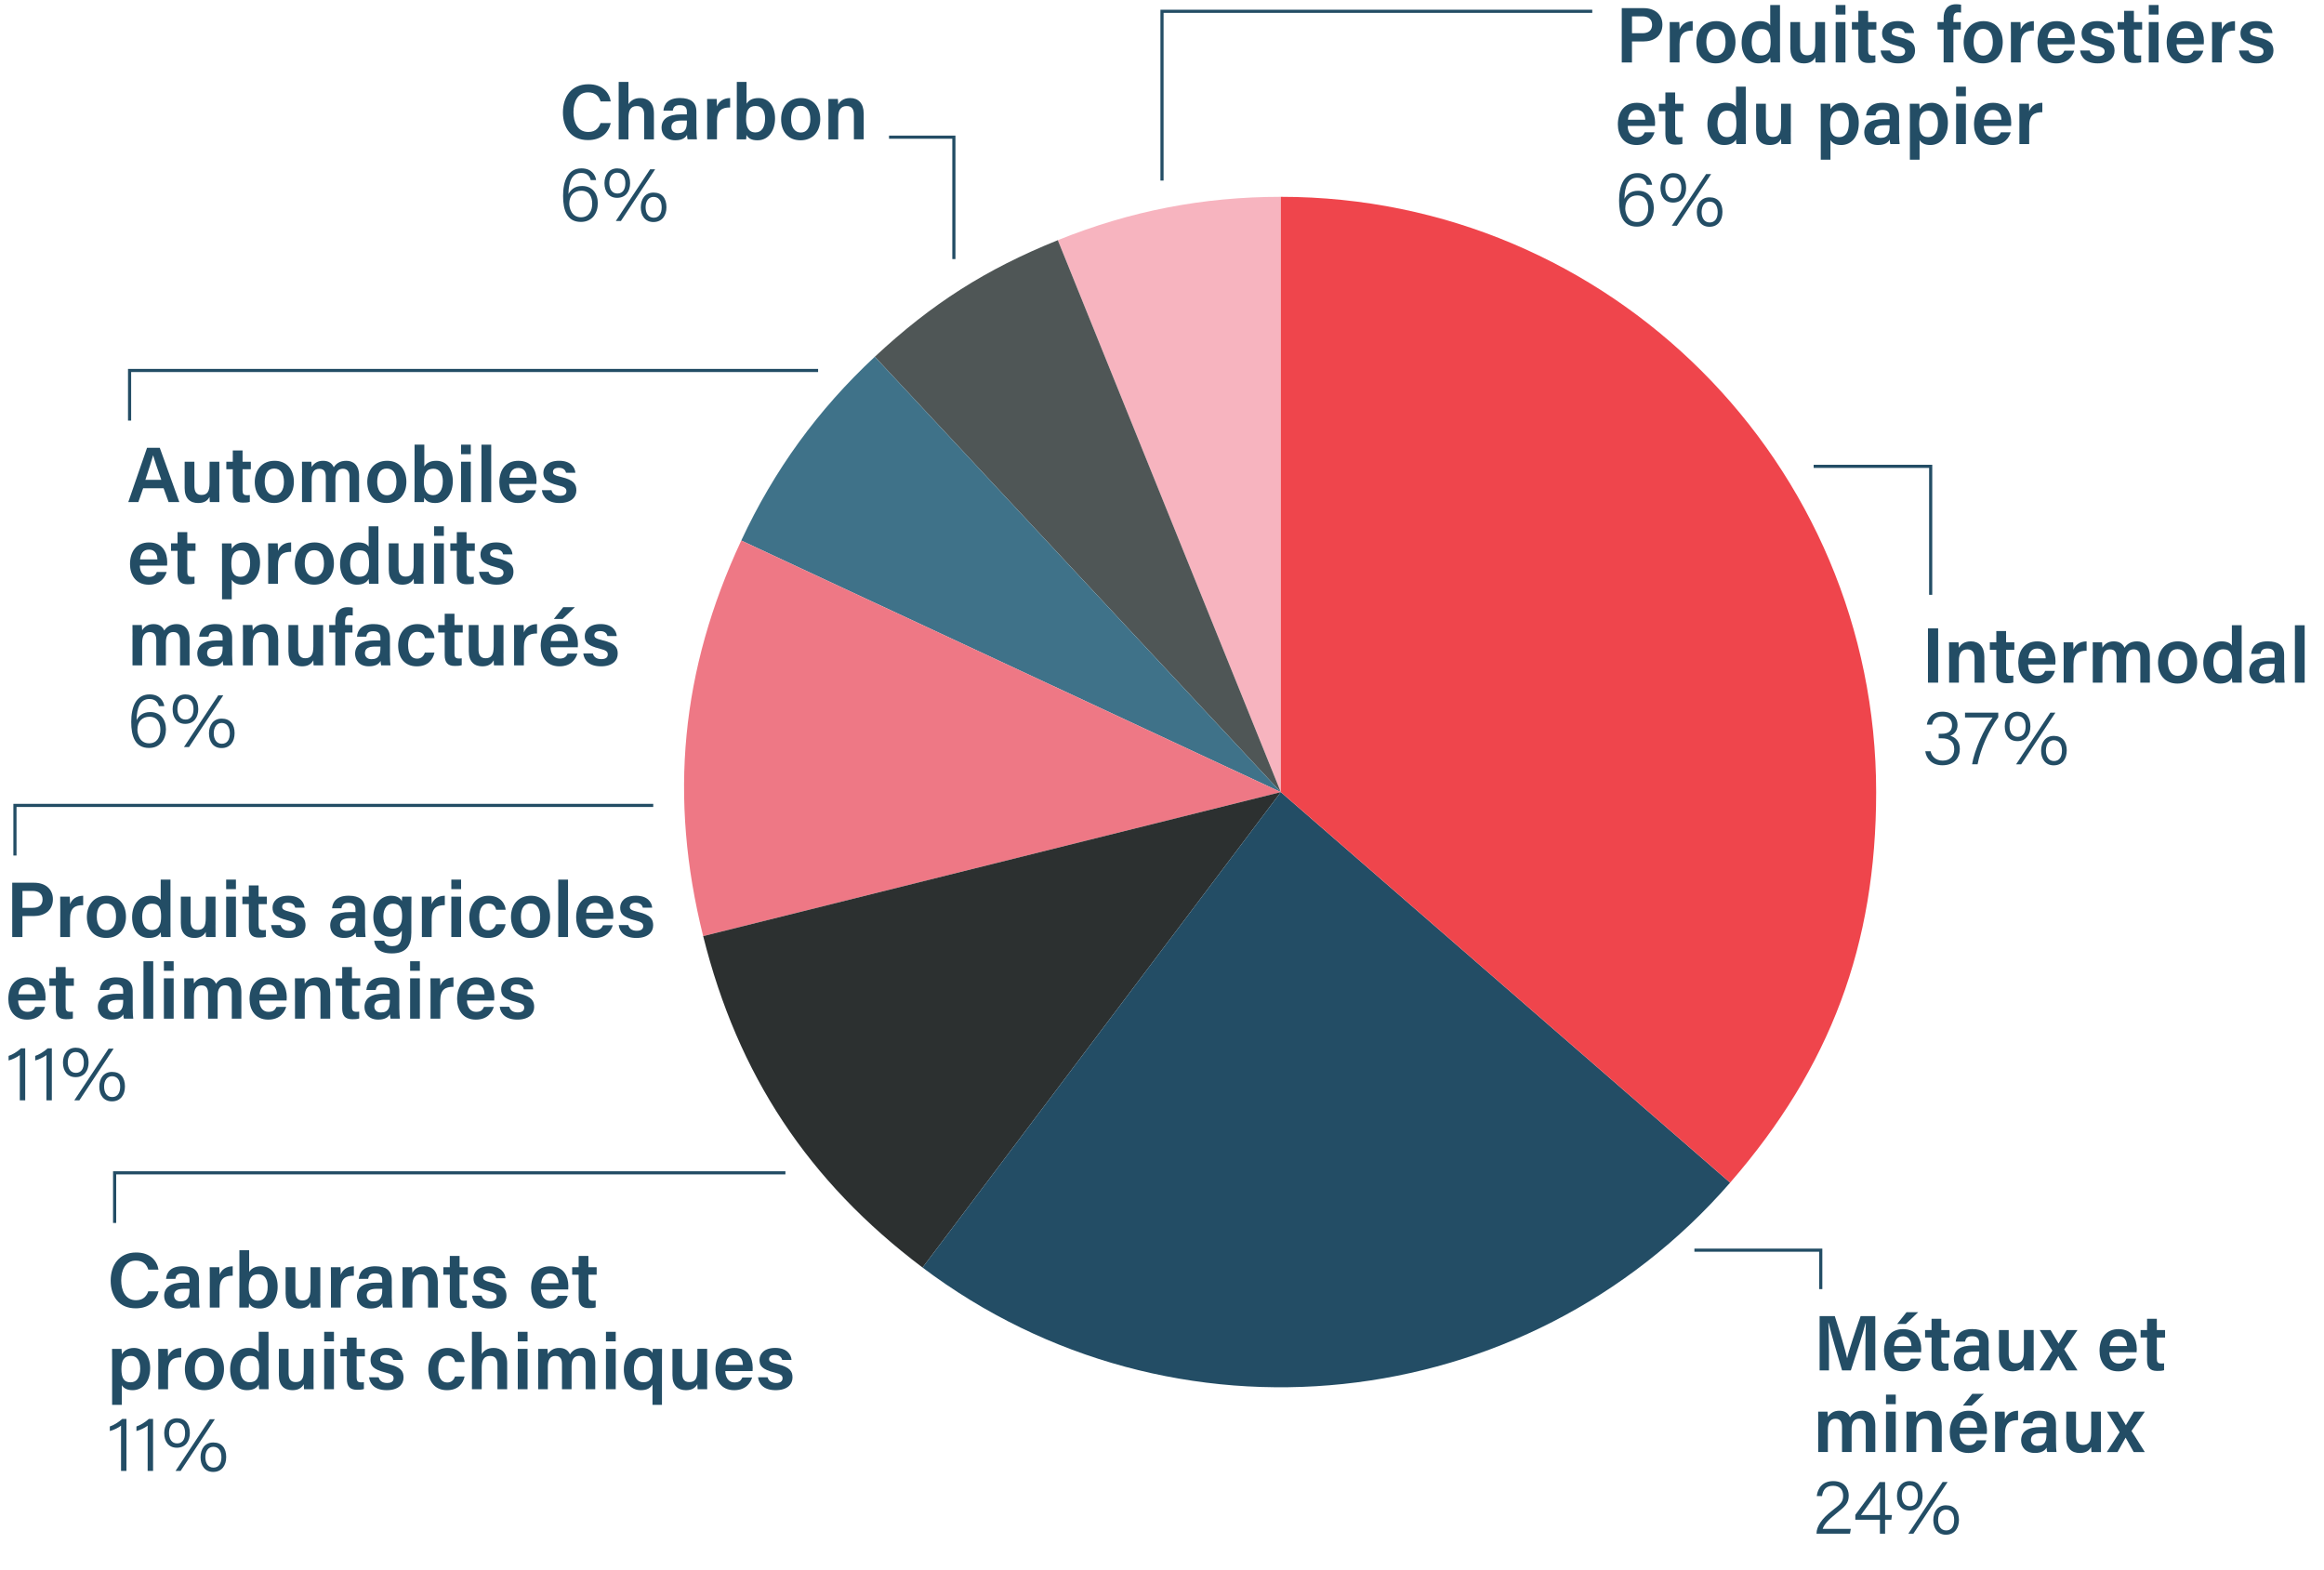 <?xml version="1.0" encoding="UTF-8"?>
<svg xmlns="http://www.w3.org/2000/svg" id="Layer_1" viewBox="0 0 1480 1000">
  <defs>
    <style>.cls-1,.cls-2{fill:#234d65;}.cls-3{fill:#2c3030;}.cls-4{fill:#4f5656;}.cls-5{fill:none;stroke:#234d65;stroke-miterlimit:10;stroke-width:2px;}.cls-6{fill:#f7b4bf;}.cls-6,.cls-7,.cls-2,.cls-8,.cls-9{fill-rule:evenodd;}.cls-7{fill:#3f7289;}.cls-8{fill:#ee7885;}.cls-9{fill:#ef454c;}</style>
  </defs>
  <g>
    <path class="cls-6" d="m815.67,504.48l-142.02-351.52c46.01-18.59,92.4-27.61,142.02-27.61v379.13Z"></path>
    <path class="cls-4" d="m815.67,504.48l-258.56-277.28c36.29-33.84,70.53-55.65,116.54-74.24l142.02,351.52Z"></path>
    <path class="cls-7" d="m815.67,504.48l-343.61-160.23c20.97-44.98,48.75-83.21,85.04-117.05l258.56,277.28Z"></path>
    <path class="cls-8" d="m815.67,504.48l-367.87,91.72c-22.04-88.38-14.23-169.4,24.26-251.95l343.61,160.23Z"></path>
    <path class="cls-3" d="m815.67,504.48l-228.16,302.78c-72.74-54.82-117.67-122.69-139.7-211.07l367.87-91.72Z"></path>
    <path class="cls-2" d="m815.67,504.48l286.13,248.73c-130.5,150.12-355.43,173.77-514.3,54.05l228.16-302.78Z"></path>
    <path class="cls-9" d="m815.67,504.48V125.35c209.39,0,379.13,169.74,379.13,379.13,0,97.36-29.12,175.25-93,248.73l-286.13-248.73Z"></path>
  </g>
  <g>
    <path class="cls-1" d="m1234.28,400.18v34.58h-6.49v-34.58h6.49Z"></path>
    <path class="cls-1" d="m1241.26,415.54c0-2.2,0-4.55-.05-6.48h6.03c.13.69.22,2.79.24,3.59.92-1.81,3.01-4.19,7.67-4.19,5.05,0,8.54,3.31,8.54,9.89v16.41h-6.22v-15.7c0-3.22-1.15-5.49-4.55-5.49-3.64,0-5.44,2.36-5.44,7.11v14.08h-6.22v-19.23Z"></path>
    <path class="cls-1" d="m1267.2,409.06h4.12v-7.17h6.22v7.17h5.25v4.77h-5.25v13.48c0,2.13.6,3.07,2.79,3.07.47,0,1.24-.02,1.83-.12v4.37c-1.31.46-3.1.49-4.47.49-4.67,0-6.37-2.48-6.37-6.9v-14.39h-4.12v-4.77Z"></path>
    <path class="cls-1" d="m1291.57,423.2c.01,3.89,1.97,7.23,5.79,7.23,3.33,0,4.34-1.49,5.06-3.16h6.23c-.95,3.19-3.74,8.1-11.46,8.1-8.34,0-11.88-6.41-11.88-13.11,0-7.92,4.04-13.79,12.15-13.79,8.65,0,11.55,6.48,11.55,12.58,0,.84,0,1.44-.08,2.16h-17.35Zm11.19-3.95c-.05-3.41-1.56-6.22-5.34-6.22s-5.36,2.62-5.7,6.22h11.04Z"></path>
    <path class="cls-1" d="m1314.22,416.04c0-2.9-.02-5.09-.05-6.98h6.1c.08.62.17,3,.17,4.76,1.2-3.12,4.05-5.3,8.38-5.36v6c-5.2-.04-8.38,1.81-8.38,8.67v11.63h-6.22v-18.73Z"></path>
    <path class="cls-1" d="m1332.77,415.69c0-2.22,0-4.46-.05-6.63h5.96c.08.67.22,2.26.24,3.36,1.26-2.04,3.39-3.96,7.25-3.96s5.87,1.89,6.79,4.14c1.46-2.21,3.75-4.14,8.01-4.14s8.13,2.66,8.13,9.43v16.87h-6.08v-16.12c0-2.54-.92-5.11-4.2-5.11s-4.81,2.36-4.81,6.51v14.72h-6.1v-15.89c0-2.88-.75-5.3-4.12-5.3s-4.89,2.3-4.89,6.88v14.31h-6.15v-19.08Z"></path>
    <path class="cls-1" d="m1399.22,421.86c0,7.65-4.52,13.5-12.56,13.5s-12.35-5.69-12.35-13.38,4.65-13.52,12.67-13.52c7.42,0,12.24,5.34,12.24,13.4Zm-18.58.05c0,5.18,2.36,8.51,6.19,8.51s6.07-3.26,6.07-8.47c0-5.51-2.19-8.54-6.17-8.54s-6.09,2.93-6.09,8.51Z"></path>
    <path class="cls-1" d="m1427.56,398.19v29.44c0,2.37,0,4.74.05,7.13h-5.98c-.14-.74-.26-2.28-.29-3.01-1.25,2.24-3.59,3.61-7.56,3.61-6.54,0-10.65-5.27-10.65-13.22s4.39-13.68,11.61-13.68c3.98,0,5.98,1.48,6.59,2.73v-13h6.22Zm-18.02,23.78c0,5.41,2.29,8.34,5.96,8.34,5.27,0,6.09-4.2,6.09-8.55,0-4.84-.81-8.26-5.85-8.26-4,0-6.2,3.14-6.2,8.46Z"></path>
    <path class="cls-1" d="m1454.61,428.47c0,2.41.2,5.63.35,6.29h-5.94c-.2-.53-.35-1.84-.38-2.8-.92,1.53-2.77,3.4-7.46,3.4-6.15,0-8.76-4.03-8.76-7.99,0-5.82,4.64-8.49,12.21-8.49h3.91v-1.78c0-1.97-.68-4.1-4.49-4.1-3.44,0-4.12,1.56-4.49,3.47h-5.94c.37-4.22,2.98-8.05,10.65-8.02,6.68.04,10.34,2.68,10.34,8.71v11.3Zm-6.06-5.69h-3.32c-4.57,0-6.55,1.34-6.55,4.21,0,2.13,1.37,3.83,4.14,3.83,5.08,0,5.73-3.49,5.73-7.31v-.72Z"></path>
    <path class="cls-1" d="m1461.47,434.77v-36.57h6.22v36.57h-6.22Z"></path>
    <path class="cls-1" d="m1227.09,461.46c.53-4.05,3.43-8.19,10-8.19s9.53,4.1,9.53,8.38c0,4.03-2.42,6.14-4.5,6.86v.11c3.25,1,5.96,3.58,5.96,8.44,0,5.41-3.39,10.32-11.08,10.32-7.08,0-10.37-4.53-10.92-8.92h3.39c.74,3.15,3.19,5.96,7.73,5.96,5.23,0,7.32-3.5,7.32-7.3,0-4.85-3.11-6.9-7.77-6.9h-2.13v-2.89h1.74c4.69,0,6.77-1.92,6.77-5.61,0-3.23-2.21-5.47-6.16-5.47-4.17,0-5.87,2.22-6.58,5.22h-3.29Z"></path>
    <path class="cls-1" d="m1272.55,453.86v2.97c-5.9,7.85-11.33,20.18-13.16,29.93h-3.51c1.59-9.25,7.44-22.36,13.05-29.83h-17.54v-3.08h21.16Z"></path>
    <path class="cls-1" d="m1293.03,462.59c0,5.2-2.72,9.42-8.29,9.42-5.22,0-8.04-3.91-8.04-9.34,0-5.01,2.74-9.41,8.13-9.41s8.19,3.65,8.19,9.32Zm-13.27,0c0,3.91,1.77,6.68,5.16,6.68s5.08-2.62,5.08-6.68-1.89-6.58-5.21-6.58c-3.03,0-5.03,2.37-5.03,6.58Zm4.15,24.18l21.84-32.91h3.21l-21.81,32.91h-3.24Zm32.25-8.77c0,5.15-2.68,9.42-8.29,9.42-5.31,0-8.03-4.12-8.03-9.34s2.7-9.41,8.13-9.41,8.2,3.65,8.2,9.32Zm-13.27,0c0,3.86,1.77,6.68,5.16,6.68s5.08-2.62,5.08-6.68-1.89-6.58-5.21-6.58c-2.95,0-5.03,2.54-5.03,6.58Z"></path>
  </g>
  <g>
    <path class="cls-1" d="m1187.97,859.19c0-6.08.08-12.67.24-16.48h-.22c-1.58,6.56-5.77,19.22-9.31,30.06h-5.59c-2.68-9.25-7.02-23.58-8.55-30.14h-.21c.29,4.04.42,11.34.42,17.28v12.87h-5.96v-34.58h9.66c3.12,9.62,6.75,21.81,7.84,26.71h.06c.83-4.13,5.28-17.3,8.56-26.71h9.33v34.58h-6.28v-13.58Z"></path>
    <path class="cls-1" d="m1206.07,861.2c.01,3.89,1.97,7.23,5.79,7.23,3.33,0,4.34-1.49,5.06-3.16h6.23c-.95,3.2-3.74,8.1-11.46,8.1-8.34,0-11.88-6.41-11.88-13.11,0-7.92,4.04-13.79,12.15-13.79,8.65,0,11.55,6.47,11.55,12.58,0,.84,0,1.43-.08,2.15h-17.35Zm11.19-3.95c-.05-3.41-1.56-6.22-5.34-6.22s-5.36,2.62-5.7,6.22h11.04Zm4.32-21.55l-7.87,7.5h-5.54l5.97-7.5h7.44Z"></path>
    <path class="cls-1" d="m1225.95,847.06h4.12v-7.17h6.22v7.17h5.25v4.77h-5.25v13.48c0,2.13.6,3.07,2.79,3.07.47,0,1.24-.01,1.83-.12v4.37c-1.31.46-3.1.48-4.47.48-4.67,0-6.37-2.48-6.37-6.9v-14.39h-4.12v-4.77Z"></path>
    <path class="cls-1" d="m1266.46,866.47c0,2.41.2,5.63.35,6.29h-5.94c-.2-.53-.35-1.84-.38-2.8-.92,1.54-2.77,3.4-7.46,3.4-6.15,0-8.76-4.03-8.76-7.99,0-5.82,4.64-8.49,12.21-8.49h3.91v-1.78c0-1.97-.68-4.1-4.49-4.1-3.44,0-4.12,1.56-4.49,3.47h-5.94c.37-4.22,2.98-8.05,10.65-8.02,6.68.04,10.34,2.68,10.34,8.71v11.3Zm-6.06-5.69h-3.32c-4.57,0-6.55,1.34-6.55,4.21,0,2.13,1.37,3.83,4.14,3.83,5.08,0,5.73-3.49,5.73-7.31v-.72Z"></path>
    <path class="cls-1" d="m1295.08,865.29c0,2.49.01,5.44.05,7.48h-6.08c-.1-.69-.15-2.12-.18-3.26-1.44,2.67-3.78,3.86-7.31,3.86-4.93,0-8.55-2.84-8.55-9.51v-16.8h6.2v15.53c0,3.02.94,5.62,4.42,5.62,3.74,0,5.25-2.03,5.25-7.57v-13.59h6.22v18.23Z"></path>
    <path class="cls-1" d="m1305.87,847.06c2.99,5.13,4.23,7.22,5.06,8.58h.05c.96-1.59,2.72-4.6,5.13-8.58h6.92l-8.46,12.28,8.46,13.43h-7.07c-2.58-4.58-4.27-7.61-5.12-9.15h-.05c-.74,1.38-2.6,4.75-5.13,9.15h-6.83l8.18-12.63-8.06-13.07h6.91Z"></path>
    <path class="cls-1" d="m1343.32,861.2c.01,3.89,1.97,7.23,5.79,7.23,3.33,0,4.34-1.49,5.06-3.16h6.23c-.95,3.2-3.74,8.1-11.46,8.1-8.34,0-11.88-6.41-11.88-13.11,0-7.92,4.04-13.79,12.15-13.79,8.65,0,11.55,6.47,11.55,12.58,0,.84,0,1.43-.08,2.15h-17.35Zm11.19-3.95c-.05-3.41-1.56-6.22-5.34-6.22s-5.36,2.62-5.7,6.22h11.04Z"></path>
    <path class="cls-1" d="m1363.2,847.06h4.12v-7.17h6.22v7.17h5.25v4.77h-5.25v13.48c0,2.13.6,3.07,2.79,3.07.47,0,1.24-.01,1.83-.12v4.37c-1.31.46-3.1.48-4.47.48-4.67,0-6.37-2.48-6.37-6.9v-14.39h-4.12v-4.77Z"></path>
    <path class="cls-1" d="m1157.92,905.69c0-2.22,0-4.46-.05-6.63h5.96c.08.68.22,2.26.24,3.36,1.26-2.04,3.39-3.96,7.25-3.96s5.87,1.89,6.79,4.14c1.46-2.21,3.75-4.14,8.01-4.14s8.13,2.66,8.13,9.43v16.87h-6.08v-16.12c0-2.54-.92-5.11-4.2-5.11s-4.81,2.36-4.81,6.51v14.72h-6.1v-15.89c0-2.88-.75-5.3-4.12-5.3s-4.89,2.3-4.89,6.88v14.31h-6.15v-19.08Z"></path>
    <path class="cls-1" d="m1201.07,888.19h6.22v6.08h-6.22v-6.08Zm0,10.87h6.22v25.7h-6.22v-25.7Z"></path>
    <path class="cls-1" d="m1214.11,905.54c0-2.2,0-4.55-.05-6.48h6.03c.13.7.22,2.79.24,3.59.92-1.81,3.01-4.19,7.67-4.19,5.05,0,8.54,3.31,8.54,9.89v16.41h-6.22v-15.7c0-3.22-1.15-5.49-4.55-5.49-3.64,0-5.44,2.36-5.44,7.11v14.08h-6.22v-19.23Z"></path>
    <path class="cls-1" d="m1247.92,913.2c.01,3.89,1.97,7.23,5.79,7.23,3.33,0,4.34-1.49,5.06-3.16h6.23c-.95,3.2-3.74,8.1-11.46,8.1-8.34,0-11.88-6.41-11.88-13.11,0-7.92,4.04-13.79,12.15-13.79,8.65,0,11.55,6.47,11.55,12.58,0,.84,0,1.43-.08,2.15h-17.35Zm11.19-3.95c-.05-3.41-1.56-6.22-5.34-6.22s-5.36,2.62-5.7,6.22h11.04Zm4.32-21.55l-7.87,7.5h-5.54l5.97-7.5h7.44Z"></path>
    <path class="cls-1" d="m1270.57,906.04c0-2.9-.02-5.09-.05-6.98h6.1c.08.62.17,3,.17,4.76,1.2-3.12,4.05-5.3,8.38-5.36v6c-5.2-.04-8.38,1.81-8.38,8.67v11.63h-6.22v-18.73Z"></path>
    <path class="cls-1" d="m1309.31,918.47c0,2.41.2,5.63.35,6.29h-5.94c-.2-.53-.35-1.84-.38-2.8-.92,1.54-2.77,3.4-7.46,3.4-6.15,0-8.76-4.03-8.76-7.99,0-5.82,4.64-8.49,12.21-8.49h3.91v-1.78c0-1.97-.68-4.1-4.49-4.1-3.44,0-4.12,1.56-4.49,3.47h-5.94c.37-4.22,2.98-8.05,10.65-8.02,6.68.04,10.34,2.68,10.34,8.71v11.3Zm-6.06-5.69h-3.32c-4.57,0-6.55,1.34-6.55,4.21,0,2.13,1.37,3.83,4.14,3.83,5.08,0,5.73-3.49,5.73-7.31v-.72Z"></path>
    <path class="cls-1" d="m1337.93,917.29c0,2.49.01,5.44.05,7.48h-6.08c-.1-.69-.15-2.12-.18-3.26-1.44,2.67-3.78,3.86-7.31,3.86-4.93,0-8.55-2.84-8.55-9.51v-16.8h6.2v15.53c0,3.02.94,5.62,4.42,5.62,3.74,0,5.25-2.03,5.25-7.57v-13.59h6.22v18.23Z"></path>
    <path class="cls-1" d="m1348.72,899.06c2.99,5.13,4.23,7.22,5.06,8.58h.05c.96-1.59,2.72-4.6,5.13-8.58h6.92l-8.46,12.28,8.46,13.43h-7.07c-2.58-4.58-4.27-7.61-5.12-9.15h-.05c-.74,1.38-2.6,4.75-5.13,9.15h-6.83l8.18-12.63-8.06-13.07h6.91Z"></path>
    <path class="cls-1" d="m1156.83,976.77v-.21c0-4.4,3.33-9.42,9.99-14.53,5.51-4.26,6.95-5.58,6.95-9.49,0-3.46-1.89-6.29-6.28-6.29s-6.4,2.12-7.18,6.57h-3.34c.62-5.53,4.12-9.54,10.52-9.54,6.98,0,9.84,4.64,9.84,9.13,0,5.04-2.13,6.86-8.23,11.72-4.71,3.75-7.42,6.67-8.34,9.55h17.89l-.53,3.09h-21.29Z"></path>
    <path class="cls-1" d="m1197.2,976.77v-8.87h-15.67v-3.14l15.42-20.89h3.55v21.01h4.36l-.41,3.02h-3.96v8.87h-3.3Zm0-21.09c0-2.16.04-5.88.11-8.05-1.34,2.46-8.54,12.15-12.21,17.26h12.11v-9.21Z"></path>
    <path class="cls-1" d="m1224.38,952.59c0,5.2-2.72,9.42-8.29,9.42-5.22,0-8.04-3.91-8.04-9.34,0-5.01,2.74-9.41,8.13-9.41s8.19,3.65,8.19,9.32Zm-13.27,0c0,3.91,1.77,6.68,5.16,6.68s5.08-2.62,5.08-6.68-1.89-6.58-5.21-6.58c-3.03,0-5.03,2.37-5.03,6.58Zm4.15,24.18l21.84-32.91h3.21l-21.81,32.91h-3.24Zm32.25-8.77c0,5.15-2.68,9.42-8.29,9.42-5.31,0-8.03-4.12-8.03-9.34s2.7-9.41,8.13-9.41,8.2,3.65,8.2,9.33Zm-13.27,0c0,3.86,1.77,6.68,5.16,6.68s5.08-2.62,5.08-6.68-1.89-6.58-5.21-6.58c-2.95,0-5.03,2.54-5.03,6.58Z"></path>
  </g>
  <g>
    <path class="cls-1" d="m100.95,822.4c-1.44,6.25-6.14,10.84-14.52,10.84-10.75,0-15.95-7.79-15.95-17.61s5.31-17.95,16.24-17.95c8.85,0,13.3,5.15,14.2,10.93h-6.49c-.9-3.04-2.97-5.76-7.94-5.76-6.67,0-9.3,6.02-9.3,12.56,0,6.17,2.37,12.67,9.5,12.67,5.03,0,6.85-3.2,7.72-5.67h6.52Z"></path>
    <path class="cls-1" d="m126.74,826.47c0,2.41.2,5.63.35,6.29h-5.94c-.2-.53-.35-1.84-.38-2.8-.92,1.54-2.77,3.4-7.46,3.4-6.15,0-8.76-4.03-8.76-7.99,0-5.82,4.64-8.49,12.21-8.49h3.91v-1.78c0-1.97-.68-4.1-4.49-4.1-3.44,0-4.12,1.56-4.49,3.47h-5.94c.37-4.22,2.98-8.05,10.65-8.02,6.68.04,10.34,2.68,10.34,8.71v11.3Zm-6.06-5.69h-3.32c-4.57,0-6.55,1.34-6.55,4.21,0,2.13,1.37,3.83,4.14,3.83,5.08,0,5.73-3.49,5.73-7.31v-.72Z"></path>
    <path class="cls-1" d="m133.6,814.04c0-2.9-.02-5.09-.05-6.98h6.1c.08.62.17,3,.17,4.76,1.2-3.12,4.05-5.3,8.38-5.36v6c-5.2-.04-8.38,1.81-8.38,8.67v11.63h-6.22v-18.73Z"></path>
    <path class="cls-1" d="m152.45,796.19h6.22v13.91c1.09-1.83,3.3-3.64,7.64-3.64,6.81,0,10.5,5.62,10.5,12.97s-3.83,13.93-11.18,13.93c-3.92,0-5.76-1.28-7.02-3.36,0,1-.12,2.09-.24,2.76h-5.96c.05-2.81.05-5.67.05-8.48v-28.09Zm18.02,23.36c0-4.71-1.91-8.04-5.96-8.04-4.53,0-6.14,2.99-6.14,8.52,0,4.67,1.42,8.32,6.01,8.32,3.93,0,6.08-3.46,6.08-8.8Z"></path>
    <path class="cls-1" d="m203.96,825.29c0,2.49.01,5.44.05,7.48h-6.08c-.1-.69-.15-2.12-.18-3.26-1.44,2.67-3.78,3.86-7.31,3.86-4.93,0-8.55-2.84-8.55-9.51v-16.8h6.2v15.53c0,3.02.94,5.62,4.42,5.62,3.74,0,5.25-2.03,5.25-7.57v-13.59h6.22v18.23Z"></path>
    <path class="cls-1" d="m210.75,814.04c0-2.9-.02-5.09-.05-6.98h6.1c.08.62.17,3,.17,4.76,1.2-3.12,4.05-5.3,8.38-5.36v6c-5.2-.04-8.38,1.81-8.38,8.67v11.63h-6.22v-18.73Z"></path>
    <path class="cls-1" d="m249.48,826.47c0,2.41.2,5.63.35,6.29h-5.94c-.2-.53-.35-1.84-.38-2.8-.92,1.54-2.77,3.4-7.46,3.4-6.15,0-8.76-4.03-8.76-7.99,0-5.82,4.64-8.49,12.21-8.49h3.91v-1.78c0-1.97-.68-4.1-4.49-4.1-3.44,0-4.12,1.56-4.49,3.47h-5.94c.37-4.22,2.98-8.05,10.65-8.02,6.68.04,10.34,2.68,10.34,8.71v11.3Zm-6.06-5.69h-3.32c-4.57,0-6.55,1.34-6.55,4.21,0,2.13,1.37,3.83,4.14,3.83,5.08,0,5.73-3.49,5.73-7.31v-.72Z"></path>
    <path class="cls-1" d="m256.38,813.54c0-2.2,0-4.55-.05-6.48h6.03c.13.7.22,2.79.24,3.59.92-1.81,3.01-4.19,7.67-4.19,5.05,0,8.54,3.31,8.54,9.89v16.41h-6.22v-15.7c0-3.22-1.15-5.49-4.55-5.49-3.64,0-5.44,2.36-5.44,7.11v14.08h-6.22v-19.23Z"></path>
    <path class="cls-1" d="m282.33,807.06h4.12v-7.17h6.22v7.17h5.25v4.77h-5.25v13.48c0,2.13.6,3.07,2.79,3.07.47,0,1.24-.01,1.83-.12v4.37c-1.31.46-3.1.48-4.47.48-4.67,0-6.37-2.48-6.37-6.9v-14.39h-4.12v-4.77Z"></path>
    <path class="cls-1" d="m306.7,825.16c.6,2.3,2.41,3.62,5.35,3.62s4.15-1.17,4.15-2.99-1.13-2.71-5.22-3.71c-8.03-1.97-9.45-4.45-9.45-8.03s2.67-7.6,10.04-7.6,10.07,4.12,10.33,7.63h-5.94c-.27-1.19-1.12-3.16-4.67-3.16-2.77,0-3.64,1.27-3.64,2.61,0,1.49.88,2.22,5.24,3.25,8.31,1.95,9.64,4.77,9.64,8.56,0,4.34-3.35,8.02-10.7,8.02s-10.65-3.63-11.25-8.2h6.13Z"></path>
    <path class="cls-1" d="m344.5,821.2c.01,3.89,1.97,7.23,5.79,7.23,3.33,0,4.34-1.49,5.06-3.16h6.23c-.95,3.2-3.74,8.1-11.46,8.1-8.34,0-11.88-6.41-11.88-13.11,0-7.92,4.04-13.79,12.15-13.79,8.65,0,11.55,6.47,11.55,12.58,0,.84,0,1.43-.08,2.15h-17.35Zm11.19-3.95c-.05-3.41-1.56-6.22-5.34-6.22s-5.36,2.62-5.7,6.22h11.04Z"></path>
    <path class="cls-1" d="m364.38,807.06h4.12v-7.17h6.22v7.17h5.25v4.77h-5.25v13.48c0,2.13.6,3.07,2.79,3.07.47,0,1.24-.01,1.83-.12v4.37c-1.31.46-3.1.48-4.47.48-4.67,0-6.37-2.48-6.37-6.9v-14.39h-4.12v-4.77Z"></path>
    <path class="cls-1" d="m77.58,882.19v12.51h-6.18v-29.41c0-2.08,0-4.18-.05-6.22h6.03c.1.74.21,2.31.21,3.48,1.2-2.12,3.6-4.08,7.78-4.08,5.83,0,10.25,4.88,10.25,12.8,0,9.11-4.98,14.1-11.2,14.1-3.8,0-5.79-1.49-6.83-3.18Zm11.7-10.68c0-4.96-2.1-7.98-5.82-7.98-4.47,0-6.13,2.85-6.13,8.39s1.46,8.43,5.82,8.43c4.08,0,6.14-3.24,6.14-8.85Z"></path>
    <path class="cls-1" d="m100.8,866.04c0-2.9-.02-5.09-.05-6.98h6.1c.08.62.17,3,.17,4.76,1.2-3.12,4.05-5.3,8.38-5.36v6c-5.2-.04-8.38,1.81-8.38,8.67v11.63h-6.22v-18.73Z"></path>
    <path class="cls-1" d="m142.65,871.86c0,7.65-4.52,13.5-12.56,13.5s-12.35-5.69-12.35-13.38,4.65-13.52,12.67-13.52c7.42,0,12.24,5.34,12.24,13.4Zm-18.58.05c0,5.18,2.36,8.51,6.19,8.51s6.07-3.26,6.07-8.47c0-5.51-2.19-8.54-6.17-8.54s-6.09,2.93-6.09,8.51Z"></path>
    <path class="cls-1" d="m170.99,848.19v29.44c0,2.37,0,4.74.05,7.13h-5.98c-.14-.74-.26-2.28-.29-3.01-1.25,2.24-3.59,3.61-7.56,3.61-6.54,0-10.65-5.26-10.65-13.22s4.39-13.68,11.61-13.68c3.98,0,5.98,1.48,6.59,2.73v-13h6.22Zm-18.02,23.78c0,5.41,2.29,8.34,5.96,8.34,5.27,0,6.09-4.2,6.09-8.55,0-4.84-.81-8.26-5.85-8.26-4,0-6.2,3.14-6.2,8.46Z"></path>
    <path class="cls-1" d="m199.66,877.29c0,2.49.01,5.44.05,7.48h-6.08c-.1-.69-.15-2.12-.18-3.26-1.44,2.67-3.78,3.86-7.31,3.86-4.93,0-8.55-2.84-8.55-9.51v-16.8h6.2v15.53c0,3.02.94,5.62,4.42,5.62,3.74,0,5.25-2.03,5.25-7.57v-13.59h6.22v18.23Z"></path>
    <path class="cls-1" d="m206.45,848.19h6.22v6.08h-6.22v-6.08Zm0,10.87h6.22v25.7h-6.22v-25.7Z"></path>
    <path class="cls-1" d="m216.78,859.06h4.12v-7.17h6.22v7.17h5.25v4.77h-5.25v13.48c0,2.13.6,3.07,2.79,3.07.47,0,1.24-.01,1.83-.12v4.37c-1.31.46-3.1.48-4.47.48-4.67,0-6.37-2.48-6.37-6.9v-14.39h-4.12v-4.77Z"></path>
    <path class="cls-1" d="m241.15,877.16c.6,2.3,2.41,3.62,5.35,3.62s4.15-1.17,4.15-2.99-1.13-2.71-5.22-3.71c-8.03-1.97-9.45-4.45-9.45-8.03s2.67-7.6,10.04-7.6,10.07,4.12,10.33,7.63h-5.94c-.27-1.19-1.12-3.16-4.67-3.16-2.77,0-3.64,1.27-3.64,2.61,0,1.49.88,2.22,5.24,3.25,8.31,1.95,9.64,4.77,9.64,8.56,0,4.34-3.35,8.02-10.7,8.02s-10.65-3.63-11.25-8.2h6.13Z"></path>
    <path class="cls-1" d="m295.89,876.61c-.96,4.33-3.96,8.76-11.24,8.76-7.69,0-11.89-5.39-11.89-13.28,0-7.48,4.46-13.62,12.23-13.62,8.24,0,10.7,5.9,10.91,8.95h-6.09c-.5-2.27-1.84-4-4.94-4-3.69,0-5.78,3.2-5.78,8.47,0,5.6,2.13,8.58,5.7,8.58,2.7,0,4.2-1.54,4.98-3.85h6.13Z"></path>
    <path class="cls-1" d="m306.76,848.19v14.16c1.19-1.86,3.36-3.89,7.58-3.89,4.57,0,8.63,2.64,8.63,9.84v16.46h-6.18v-15.51c0-3.69-1.41-5.68-4.65-5.68-4.18,0-5.38,2.98-5.38,7.41v13.78h-6.22v-36.57h6.22Z"></path>
    <path class="cls-1" d="m329.75,848.19h6.22v6.08h-6.22v-6.08Zm0,10.87h6.22v25.7h-6.22v-25.7Z"></path>
    <path class="cls-1" d="m342.75,865.69c0-2.22,0-4.46-.05-6.63h5.96c.08.68.22,2.26.24,3.36,1.26-2.04,3.39-3.96,7.25-3.96s5.87,1.89,6.79,4.14c1.46-2.21,3.75-4.14,8.01-4.14s8.13,2.66,8.13,9.43v16.87h-6.08v-16.12c0-2.54-.92-5.11-4.2-5.11s-4.81,2.36-4.81,6.51v14.72h-6.1v-15.89c0-2.88-.75-5.3-4.12-5.3s-4.89,2.3-4.89,6.88v14.31h-6.15v-19.08Z"></path>
    <path class="cls-1" d="m385.9,848.19h6.22v6.08h-6.22v-6.08Zm0,10.87h6.22v25.7h-6.22v-25.7Z"></path>
    <path class="cls-1" d="m415.54,881.71c-1.41,2.46-3.73,3.66-7.5,3.66-5.75,0-10.76-4.4-10.76-13.19s5.03-13.72,11.37-13.72c4.33,0,6.28,1.83,6.88,3.3.02-.75.12-1.92.21-2.7h5.87c-.01,2.32-.05,4.72-.05,7.06v28.58h-6.03v-12.99Zm-11.85-9.75c0,4.79,1.86,8.36,6,8.36,4.76,0,5.96-3.38,5.96-8.48s-1.14-8.31-5.83-8.31c-4.12,0-6.13,3.46-6.13,8.43Z"></path>
    <path class="cls-1" d="m450.31,877.29c0,2.49.01,5.44.05,7.48h-6.08c-.1-.69-.15-2.12-.18-3.26-1.44,2.67-3.78,3.86-7.31,3.86-4.93,0-8.55-2.84-8.55-9.51v-16.8h6.2v15.53c0,3.02.94,5.62,4.42,5.62,3.74,0,5.25-2.03,5.25-7.57v-13.59h6.22v18.23Z"></path>
    <path class="cls-1" d="m461.9,873.2c.01,3.89,1.97,7.23,5.79,7.23,3.33,0,4.34-1.49,5.06-3.16h6.23c-.95,3.2-3.74,8.1-11.46,8.1-8.34,0-11.88-6.41-11.88-13.11,0-7.92,4.04-13.79,12.15-13.79,8.65,0,11.55,6.47,11.55,12.58,0,.84,0,1.43-.08,2.15h-17.35Zm11.19-3.95c-.05-3.41-1.56-6.22-5.34-6.22s-5.36,2.62-5.7,6.22h11.04Z"></path>
    <path class="cls-1" d="m488.85,877.16c.6,2.3,2.41,3.62,5.35,3.62s4.15-1.17,4.15-2.99-1.13-2.71-5.22-3.71c-8.03-1.97-9.45-4.45-9.45-8.03s2.67-7.6,10.04-7.6,10.07,4.12,10.33,7.63h-5.94c-.27-1.19-1.12-3.16-4.67-3.16-2.77,0-3.64,1.27-3.64,2.61,0,1.49.88,2.22,5.24,3.25,8.31,1.95,9.64,4.77,9.64,8.56,0,4.34-3.35,8.02-10.7,8.02s-10.65-3.63-11.25-8.2h6.13Z"></path>
    <path class="cls-1" d="m77.08,936.77v-28.81c-1.67,1.36-5.24,3.01-7.14,3.41v-2.9c2.33-.72,5.52-2.64,7.91-4.81h2.68v33.11h-3.45Z"></path>
    <path class="cls-1" d="m94.03,936.77v-28.81c-1.67,1.36-5.24,3.01-7.14,3.41v-2.9c2.33-.72,5.52-2.64,7.91-4.81h2.68v33.11h-3.45Z"></path>
    <path class="cls-1" d="m120.91,912.59c0,5.2-2.72,9.42-8.29,9.42-5.22,0-8.04-3.91-8.04-9.34,0-5.01,2.74-9.41,8.13-9.41s8.19,3.65,8.19,9.32Zm-13.27,0c0,3.91,1.77,6.68,5.16,6.68s5.08-2.62,5.08-6.68-1.89-6.58-5.21-6.58c-3.03,0-5.03,2.37-5.03,6.58Zm4.15,24.18l21.84-32.91h3.21l-21.81,32.91h-3.24Zm32.25-8.77c0,5.15-2.68,9.42-8.29,9.42-5.31,0-8.03-4.12-8.03-9.34s2.7-9.41,8.13-9.41,8.2,3.65,8.2,9.33Zm-13.27,0c0,3.86,1.77,6.68,5.16,6.68s5.08-2.62,5.08-6.68-1.89-6.58-5.21-6.58c-2.95,0-5.03,2.54-5.03,6.58Z"></path>
  </g>
  <g>
    <path class="cls-1" d="m7.79,562.18h13.9c7.14,0,11.99,4.01,11.99,10.49,0,7.25-5.4,10.74-12.2,10.74h-7.19v13.36h-6.5v-34.58Zm6.5,15.99h6.5c3.9,0,6.32-1.67,6.32-5.37s-2.68-5.39-6.15-5.39h-6.66v10.76Z"></path>
    <path class="cls-1" d="m38.37,578.04c0-2.9-.02-5.09-.05-6.98h6.1c.08.62.17,3,.17,4.76,1.2-3.12,4.05-5.3,8.38-5.36v6c-5.2-.04-8.38,1.81-8.38,8.67v11.63h-6.22v-18.73Z"></path>
    <path class="cls-1" d="m80.22,583.86c0,7.65-4.52,13.5-12.56,13.5s-12.35-5.69-12.35-13.38,4.65-13.52,12.67-13.52c7.42,0,12.24,5.34,12.24,13.4Zm-18.58.05c0,5.18,2.36,8.51,6.19,8.51s6.07-3.26,6.07-8.47c0-5.51-2.19-8.54-6.17-8.54s-6.09,2.93-6.09,8.51Z"></path>
    <path class="cls-1" d="m108.56,560.19v29.44c0,2.37,0,4.74.05,7.13h-5.98c-.14-.74-.26-2.28-.29-3.01-1.25,2.24-3.59,3.61-7.56,3.61-6.54,0-10.65-5.26-10.65-13.22s4.39-13.68,11.61-13.68c3.98,0,5.98,1.48,6.59,2.73v-13h6.22Zm-18.02,23.78c0,5.41,2.29,8.34,5.96,8.34,5.27,0,6.09-4.2,6.09-8.55,0-4.84-.81-8.26-5.85-8.26-4,0-6.2,3.14-6.2,8.46Z"></path>
    <path class="cls-1" d="m137.23,589.29c0,2.49.01,5.44.05,7.48h-6.08c-.1-.69-.15-2.12-.18-3.26-1.44,2.67-3.78,3.86-7.31,3.86-4.93,0-8.55-2.84-8.55-9.51v-16.8h6.2v15.53c0,3.02.94,5.62,4.42,5.62,3.74,0,5.25-2.03,5.25-7.57v-13.59h6.22v18.23Z"></path>
    <path class="cls-1" d="m144.02,560.19h6.22v6.08h-6.22v-6.08Zm0,10.87h6.22v25.7h-6.22v-25.7Z"></path>
    <path class="cls-1" d="m154.35,571.06h4.12v-7.17h6.22v7.17h5.25v4.77h-5.25v13.48c0,2.13.6,3.07,2.79,3.07.47,0,1.24-.01,1.83-.12v4.37c-1.31.46-3.1.48-4.47.48-4.67,0-6.37-2.48-6.37-6.9v-14.39h-4.12v-4.77Z"></path>
    <path class="cls-1" d="m178.73,589.16c.6,2.3,2.41,3.62,5.35,3.62s4.15-1.17,4.15-2.99-1.13-2.71-5.22-3.71c-8.03-1.97-9.45-4.45-9.45-8.03s2.67-7.6,10.04-7.6,10.07,4.12,10.33,7.63h-5.94c-.27-1.19-1.12-3.16-4.67-3.16-2.77,0-3.64,1.27-3.64,2.61,0,1.49.88,2.22,5.24,3.25,8.31,1.95,9.64,4.77,9.64,8.56,0,4.34-3.35,8.02-10.7,8.02s-10.65-3.63-11.25-8.2h6.12Z"></path>
    <path class="cls-1" d="m232.46,590.47c0,2.41.2,5.63.35,6.29h-5.94c-.2-.53-.35-1.84-.38-2.8-.92,1.54-2.77,3.4-7.46,3.4-6.15,0-8.76-4.03-8.76-7.99,0-5.82,4.64-8.49,12.21-8.49h3.91v-1.78c0-1.97-.68-4.1-4.49-4.1-3.44,0-4.12,1.56-4.49,3.47h-5.94c.37-4.22,2.98-8.05,10.65-8.02,6.68.04,10.34,2.68,10.34,8.71v11.3Zm-6.06-5.69h-3.32c-4.57,0-6.55,1.34-6.55,4.21,0,2.13,1.37,3.83,4.14,3.83,5.08,0,5.73-3.49,5.73-7.31v-.72Z"></path>
    <path class="cls-1" d="m261.96,593.91c0,8.25-3.17,13.29-12.45,13.29s-10.88-4.95-11.2-8.05h6.34c.58,2.12,2.21,3.42,5.14,3.42,5.03,0,6.09-3.11,6.09-8.45v-1.51c-1.35,2.44-3.55,3.91-7.51,3.91-6.62,0-10.63-5.42-10.63-12.54,0-8.16,4.84-13.52,11.19-13.52,4.58,0,6.49,2.15,6.95,3.52.05-.85.21-2.46.25-2.92h5.89c-.04,2.02-.06,4.92-.06,7.39v15.46Zm-17.82-10.2c0,4.76,2.41,7.73,5.92,7.73,4.71,0,6.01-3.2,6.01-7.99s-1.02-7.94-5.86-7.94c-3.65,0-6.07,2.92-6.07,8.2Z"></path>
    <path class="cls-1" d="m268.67,578.04c0-2.9-.02-5.09-.05-6.98h6.1c.08.62.17,3,.17,4.76,1.2-3.12,4.05-5.3,8.38-5.36v6c-5.2-.04-8.38,1.81-8.38,8.67v11.63h-6.22v-18.73Z"></path>
    <path class="cls-1" d="m287.42,560.19h6.22v6.08h-6.22v-6.08Zm0,10.87h6.22v25.7h-6.22v-25.7Z"></path>
    <path class="cls-1" d="m322.01,588.61c-.96,4.33-3.96,8.76-11.24,8.76-7.69,0-11.89-5.39-11.89-13.28,0-7.48,4.46-13.62,12.23-13.62,8.24,0,10.7,5.9,10.91,8.95h-6.09c-.5-2.27-1.84-4-4.94-4-3.69,0-5.78,3.2-5.78,8.47,0,5.6,2.13,8.58,5.7,8.58,2.7,0,4.2-1.54,4.98-3.85h6.13Z"></path>
    <path class="cls-1" d="m350.32,583.86c0,7.65-4.52,13.5-12.56,13.5s-12.35-5.69-12.35-13.38,4.65-13.52,12.67-13.52c7.42,0,12.24,5.34,12.24,13.4Zm-18.58.05c0,5.18,2.36,8.51,6.19,8.51s6.07-3.26,6.07-8.47c0-5.51-2.19-8.54-6.17-8.54s-6.09,2.93-6.09,8.51Z"></path>
    <path class="cls-1" d="m355.52,596.77v-36.57h6.22v36.57h-6.22Z"></path>
    <path class="cls-1" d="m373.17,585.2c.01,3.89,1.97,7.23,5.79,7.23,3.33,0,4.34-1.49,5.06-3.16h6.23c-.95,3.2-3.74,8.1-11.46,8.1-8.34,0-11.88-6.41-11.88-13.11,0-7.92,4.04-13.79,12.15-13.79,8.65,0,11.55,6.47,11.55,12.58,0,.84,0,1.43-.08,2.15h-17.35Zm11.19-3.95c-.05-3.41-1.56-6.22-5.34-6.22s-5.36,2.62-5.7,6.22h11.04Z"></path>
    <path class="cls-1" d="m400.12,589.16c.6,2.3,2.41,3.62,5.35,3.62s4.15-1.17,4.15-2.99-1.13-2.71-5.22-3.71c-8.03-1.97-9.45-4.45-9.45-8.03s2.67-7.6,10.04-7.6,10.07,4.12,10.33,7.63h-5.94c-.27-1.19-1.12-3.16-4.67-3.16-2.77,0-3.64,1.27-3.64,2.61,0,1.49.88,2.22,5.24,3.25,8.31,1.95,9.64,4.77,9.64,8.56,0,4.34-3.35,8.02-10.7,8.02s-10.65-3.63-11.25-8.2h6.13Z"></path>
    <path class="cls-1" d="m11.57,637.2c.01,3.89,1.97,7.23,5.79,7.23,3.33,0,4.34-1.49,5.06-3.16h6.23c-.95,3.2-3.74,8.1-11.46,8.1-8.34,0-11.88-6.41-11.88-13.11,0-7.92,4.04-13.79,12.15-13.79,8.65,0,11.55,6.47,11.55,12.58,0,.84,0,1.43-.08,2.15H11.57Zm11.19-3.95c-.05-3.41-1.56-6.22-5.34-6.22s-5.36,2.62-5.7,6.22h11.04Z"></path>
    <path class="cls-1" d="m31.45,623.06h4.12v-7.17h6.22v7.17h5.25v4.77h-5.25v13.48c0,2.13.6,3.07,2.79,3.07.47,0,1.24-.01,1.83-.12v4.37c-1.31.46-3.1.48-4.47.48-4.67,0-6.37-2.48-6.37-6.9v-14.39h-4.12v-4.77Z"></path>
    <path class="cls-1" d="m84.51,642.47c0,2.41.2,5.63.35,6.29h-5.94c-.2-.53-.35-1.84-.38-2.8-.92,1.54-2.77,3.4-7.46,3.4-6.15,0-8.76-4.03-8.76-7.99,0-5.82,4.64-8.49,12.21-8.49h3.91v-1.78c0-1.97-.68-4.1-4.49-4.1-3.44,0-4.12,1.56-4.49,3.47h-5.94c.37-4.22,2.98-8.05,10.65-8.02,6.68.04,10.34,2.68,10.34,8.71v11.3Zm-6.06-5.69h-3.32c-4.57,0-6.55,1.34-6.55,4.21,0,2.13,1.37,3.83,4.14,3.83,5.08,0,5.73-3.49,5.73-7.31v-.72Z"></path>
    <path class="cls-1" d="m91.37,648.77v-36.57h6.22v36.57h-6.22Z"></path>
    <path class="cls-1" d="m104.37,612.19h6.22v6.08h-6.22v-6.08Zm0,10.87h6.22v25.7h-6.22v-25.7Z"></path>
    <path class="cls-1" d="m117.37,629.69c0-2.22,0-4.46-.05-6.63h5.96c.08.68.22,2.26.24,3.36,1.26-2.04,3.39-3.96,7.25-3.96s5.87,1.89,6.79,4.14c1.46-2.21,3.75-4.14,8.01-4.14s8.13,2.66,8.13,9.43v16.87h-6.08v-16.12c0-2.54-.92-5.11-4.2-5.11s-4.81,2.36-4.81,6.51v14.72h-6.1v-15.89c0-2.88-.75-5.3-4.12-5.3s-4.89,2.3-4.89,6.88v14.31h-6.15v-19.08Z"></path>
    <path class="cls-1" d="m165.17,637.2c.01,3.89,1.97,7.23,5.79,7.23,3.33,0,4.34-1.49,5.06-3.16h6.23c-.95,3.2-3.74,8.1-11.46,8.1-8.34,0-11.88-6.41-11.88-13.11,0-7.92,4.04-13.79,12.15-13.79,8.65,0,11.55,6.47,11.55,12.58,0,.84,0,1.43-.08,2.15h-17.35Zm11.19-3.95c-.05-3.41-1.56-6.22-5.34-6.22s-5.36,2.62-5.7,6.22h11.04Z"></path>
    <path class="cls-1" d="m187.86,629.54c0-2.2,0-4.55-.05-6.48h6.03c.13.7.22,2.79.24,3.59.92-1.81,3.01-4.19,7.67-4.19,5.05,0,8.54,3.31,8.54,9.89v16.41h-6.22v-15.7c0-3.22-1.15-5.49-4.55-5.49-3.64,0-5.44,2.36-5.44,7.11v14.08h-6.22v-19.23Z"></path>
    <path class="cls-1" d="m213.8,623.06h4.12v-7.17h6.22v7.17h5.25v4.77h-5.25v13.48c0,2.13.6,3.07,2.79,3.07.47,0,1.24-.01,1.83-.12v4.37c-1.31.46-3.1.48-4.47.48-4.67,0-6.37-2.48-6.37-6.9v-14.39h-4.12v-4.77Z"></path>
    <path class="cls-1" d="m254.31,642.47c0,2.41.2,5.63.35,6.29h-5.94c-.2-.53-.35-1.84-.38-2.8-.92,1.54-2.77,3.4-7.46,3.4-6.15,0-8.76-4.03-8.76-7.99,0-5.82,4.64-8.49,12.21-8.49h3.91v-1.78c0-1.97-.68-4.1-4.49-4.1-3.44,0-4.12,1.56-4.49,3.47h-5.94c.37-4.22,2.98-8.05,10.65-8.02,6.68.04,10.34,2.68,10.34,8.71v11.3Zm-6.06-5.69h-3.32c-4.57,0-6.55,1.34-6.55,4.21,0,2.13,1.37,3.83,4.14,3.83,5.08,0,5.73-3.49,5.73-7.31v-.72Z"></path>
    <path class="cls-1" d="m261.17,612.19h6.22v6.08h-6.22v-6.08Zm0,10.87h6.22v25.7h-6.22v-25.7Z"></path>
    <path class="cls-1" d="m274.17,630.04c0-2.9-.02-5.09-.05-6.98h6.1c.08.62.17,3,.17,4.76,1.2-3.12,4.05-5.3,8.38-5.36v6c-5.2-.04-8.38,1.81-8.38,8.67v11.63h-6.22v-18.73Z"></path>
    <path class="cls-1" d="m297.37,637.2c.01,3.89,1.97,7.23,5.79,7.23,3.33,0,4.34-1.49,5.06-3.16h6.23c-.95,3.2-3.74,8.1-11.46,8.1-8.34,0-11.88-6.41-11.88-13.11,0-7.92,4.04-13.79,12.15-13.79,8.65,0,11.55,6.47,11.55,12.58,0,.84,0,1.43-.08,2.15h-17.35Zm11.19-3.95c-.05-3.41-1.56-6.22-5.34-6.22s-5.36,2.62-5.7,6.22h11.04Z"></path>
    <path class="cls-1" d="m324.33,641.16c.6,2.3,2.41,3.62,5.35,3.62s4.15-1.17,4.15-2.99-1.13-2.71-5.22-3.71c-8.03-1.97-9.45-4.45-9.45-8.03s2.67-7.6,10.04-7.6,10.07,4.12,10.33,7.63h-5.94c-.27-1.19-1.12-3.16-4.67-3.16-2.77,0-3.64,1.27-3.64,2.61,0,1.49.88,2.22,5.24,3.25,8.31,1.95,9.64,4.77,9.64,8.56,0,4.34-3.35,8.02-10.7,8.02s-10.65-3.63-11.25-8.2h6.12Z"></path>
    <path class="cls-1" d="m12.61,700.77v-28.81c-1.67,1.36-5.24,3.01-7.14,3.41v-2.9c2.33-.72,5.52-2.64,7.91-4.81h2.68v33.11h-3.45Z"></path>
    <path class="cls-1" d="m29.56,700.77v-28.81c-1.67,1.36-5.24,3.01-7.14,3.41v-2.9c2.33-.72,5.52-2.64,7.91-4.81h2.68v33.11h-3.45Z"></path>
    <path class="cls-1" d="m56.43,676.59c0,5.2-2.72,9.42-8.29,9.42-5.22,0-8.04-3.91-8.04-9.34,0-5.01,2.74-9.41,8.13-9.41s8.19,3.65,8.19,9.32Zm-13.27,0c0,3.91,1.77,6.68,5.16,6.68s5.08-2.62,5.08-6.68-1.89-6.58-5.21-6.58c-3.03,0-5.03,2.37-5.03,6.58Zm4.15,24.18l21.84-32.91h3.21l-21.81,32.91h-3.24Zm32.25-8.77c0,5.15-2.68,9.42-8.29,9.42-5.31,0-8.03-4.12-8.03-9.34s2.7-9.41,8.13-9.41,8.2,3.65,8.2,9.33Zm-13.27,0c0,3.86,1.77,6.68,5.16,6.68s5.08-2.62,5.08-6.68-1.89-6.58-5.21-6.58c-2.95,0-5.03,2.54-5.03,6.58Z"></path>
  </g>
  <g>
    <path class="cls-1" d="m91.15,310.96l-3.05,8.81h-6.4l11.94-34.58h8.11l12.46,34.58h-6.84l-3.18-8.81h-13.03Zm11.57-5.37c-2.74-7.91-4.39-12.63-5.2-15.58h-.05c-.85,3.25-2.68,8.82-4.88,15.58h10.13Z"></path>
    <path class="cls-1" d="m139.66,312.29c0,2.48.01,5.44.05,7.48h-6.08c-.1-.69-.15-2.12-.18-3.26-1.44,2.67-3.78,3.86-7.31,3.86-4.93,0-8.55-2.84-8.55-9.51v-16.8h6.2v15.53c0,3.02.94,5.62,4.42,5.62,3.74,0,5.25-2.03,5.25-7.57v-13.59h6.22v18.23Z"></path>
    <path class="cls-1" d="m144.13,294.06h4.12v-7.17h6.22v7.17h5.25v4.77h-5.25v13.48c0,2.13.6,3.07,2.79,3.07.47,0,1.24-.02,1.83-.12v4.37c-1.31.46-3.1.49-4.47.49-4.67,0-6.37-2.48-6.37-6.9v-14.39h-4.12v-4.77Z"></path>
    <path class="cls-1" d="m187.15,306.86c0,7.65-4.52,13.5-12.56,13.5s-12.35-5.69-12.35-13.38,4.65-13.52,12.67-13.52c7.42,0,12.24,5.34,12.24,13.4Zm-18.58.05c0,5.18,2.36,8.51,6.19,8.51s6.07-3.26,6.07-8.47c0-5.51-2.19-8.54-6.17-8.54s-6.09,2.93-6.09,8.51Z"></path>
    <path class="cls-1" d="m192.35,300.69c0-2.22,0-4.46-.05-6.63h5.96c.08.67.22,2.26.24,3.36,1.26-2.04,3.39-3.96,7.25-3.96s5.87,1.89,6.79,4.14c1.46-2.21,3.75-4.14,8.01-4.14s8.13,2.66,8.13,9.43v16.87h-6.08v-16.12c0-2.54-.92-5.11-4.2-5.11s-4.81,2.36-4.81,6.51v14.72h-6.1v-15.89c0-2.88-.75-5.3-4.12-5.3s-4.89,2.3-4.89,6.88v14.31h-6.15v-19.08Z"></path>
    <path class="cls-1" d="m258.8,306.86c0,7.65-4.52,13.5-12.56,13.5s-12.35-5.69-12.35-13.38,4.65-13.52,12.67-13.52c7.42,0,12.24,5.34,12.24,13.4Zm-18.58.05c0,5.18,2.36,8.51,6.19,8.51s6.07-3.26,6.07-8.47c0-5.51-2.19-8.54-6.17-8.54s-6.09,2.93-6.09,8.51Z"></path>
    <path class="cls-1" d="m264,283.19h6.22v13.91c1.09-1.83,3.3-3.64,7.64-3.64,6.81,0,10.5,5.62,10.5,12.97s-3.83,13.93-11.18,13.93c-3.92,0-5.76-1.28-7.02-3.36,0,1-.12,2.09-.24,2.76h-5.96c.05-2.81.05-5.67.05-8.48v-28.09Zm18.02,23.36c0-4.71-1.91-8.04-5.96-8.04-4.53,0-6.14,2.99-6.14,8.52,0,4.67,1.42,8.32,6.01,8.32,3.93,0,6.08-3.46,6.08-8.8Z"></path>
    <path class="cls-1" d="m293.6,283.19h6.22v6.08h-6.22v-6.08Zm0,10.87h6.22v25.7h-6.22v-25.7Z"></path>
    <path class="cls-1" d="m306.6,319.77v-36.57h6.22v36.57h-6.22Z"></path>
    <path class="cls-1" d="m324.25,308.2c.01,3.89,1.97,7.23,5.79,7.23,3.33,0,4.34-1.49,5.06-3.16h6.23c-.95,3.19-3.74,8.1-11.46,8.1-8.34,0-11.88-6.41-11.88-13.11,0-7.92,4.04-13.79,12.15-13.79,8.65,0,11.55,6.48,11.55,12.58,0,.84,0,1.44-.08,2.16h-17.35Zm11.19-3.95c-.05-3.41-1.56-6.22-5.34-6.22s-5.36,2.62-5.7,6.22h11.04Z"></path>
    <path class="cls-1" d="m351.2,312.16c.6,2.3,2.41,3.62,5.35,3.62s4.15-1.17,4.15-2.99-1.13-2.71-5.22-3.71c-8.03-1.97-9.45-4.45-9.45-8.03s2.67-7.6,10.04-7.6,10.07,4.12,10.33,7.63h-5.94c-.27-1.19-1.12-3.16-4.67-3.16-2.77,0-3.64,1.27-3.64,2.61,0,1.49.88,2.22,5.24,3.25,8.31,1.95,9.64,4.77,9.64,8.56,0,4.34-3.35,8.02-10.7,8.02s-10.65-3.63-11.25-8.2h6.13Z"></path>
    <path class="cls-1" d="m89.05,360.2c.01,3.89,1.97,7.23,5.79,7.23,3.33,0,4.34-1.49,5.06-3.16h6.23c-.95,3.19-3.74,8.1-11.46,8.1-8.34,0-11.88-6.41-11.88-13.11,0-7.92,4.04-13.79,12.15-13.79,8.65,0,11.55,6.48,11.55,12.58,0,.84,0,1.44-.08,2.16h-17.35Zm11.19-3.95c-.05-3.41-1.56-6.22-5.34-6.22s-5.36,2.62-5.7,6.22h11.04Z"></path>
    <path class="cls-1" d="m108.93,346.06h4.12v-7.17h6.22v7.17h5.25v4.77h-5.25v13.48c0,2.13.6,3.07,2.79,3.07.47,0,1.24-.02,1.83-.12v4.37c-1.31.46-3.1.49-4.47.49-4.67,0-6.37-2.48-6.37-6.9v-14.39h-4.12v-4.77Z"></path>
    <path class="cls-1" d="m147.58,369.19v12.51h-6.18v-29.41c0-2.09,0-4.18-.05-6.22h6.03c.1.74.21,2.31.21,3.48,1.2-2.12,3.6-4.08,7.78-4.08,5.83,0,10.25,4.88,10.25,12.8,0,9.11-4.98,14.1-11.2,14.1-3.8,0-5.79-1.49-6.83-3.18Zm11.7-10.68c0-4.96-2.1-7.98-5.82-7.98-4.47,0-6.13,2.85-6.13,8.39s1.46,8.43,5.82,8.43c4.08,0,6.14-3.24,6.14-8.85Z"></path>
    <path class="cls-1" d="m170.8,353.04c0-2.9-.02-5.09-.05-6.98h6.1c.08.62.17,3,.17,4.76,1.2-3.12,4.05-5.3,8.38-5.36v6c-5.2-.04-8.38,1.81-8.38,8.67v11.63h-6.22v-18.73Z"></path>
    <path class="cls-1" d="m212.65,358.86c0,7.65-4.52,13.5-12.56,13.5s-12.35-5.69-12.35-13.38,4.65-13.52,12.67-13.52c7.42,0,12.24,5.34,12.24,13.4Zm-18.58.05c0,5.18,2.36,8.51,6.19,8.51s6.07-3.26,6.07-8.47c0-5.51-2.19-8.54-6.17-8.54s-6.09,2.93-6.09,8.51Z"></path>
    <path class="cls-1" d="m240.99,335.19v29.44c0,2.37,0,4.74.05,7.13h-5.98c-.14-.74-.26-2.28-.29-3.01-1.25,2.24-3.59,3.61-7.56,3.61-6.54,0-10.65-5.27-10.65-13.22s4.39-13.68,11.61-13.68c3.98,0,5.98,1.48,6.59,2.73v-13h6.22Zm-18.02,23.78c0,5.41,2.29,8.34,5.96,8.34,5.27,0,6.09-4.2,6.09-8.55,0-4.84-.81-8.26-5.85-8.26-4,0-6.2,3.14-6.2,8.46Z"></path>
    <path class="cls-1" d="m269.66,364.29c0,2.48.01,5.44.05,7.48h-6.08c-.1-.69-.15-2.12-.18-3.26-1.44,2.67-3.78,3.86-7.31,3.86-4.93,0-8.55-2.84-8.55-9.51v-16.8h6.2v15.53c0,3.02.94,5.62,4.42,5.62,3.74,0,5.25-2.03,5.25-7.57v-13.59h6.22v18.23Z"></path>
    <path class="cls-1" d="m276.45,335.19h6.22v6.08h-6.22v-6.08Zm0,10.87h6.22v25.7h-6.22v-25.7Z"></path>
    <path class="cls-1" d="m286.78,346.06h4.12v-7.17h6.22v7.17h5.25v4.77h-5.25v13.48c0,2.13.6,3.07,2.79,3.07.47,0,1.24-.02,1.83-.12v4.37c-1.31.46-3.1.49-4.47.49-4.67,0-6.37-2.48-6.37-6.9v-14.39h-4.12v-4.77Z"></path>
    <path class="cls-1" d="m311.15,364.16c.6,2.3,2.41,3.62,5.35,3.62s4.15-1.17,4.15-2.99-1.13-2.71-5.22-3.71c-8.03-1.97-9.45-4.45-9.45-8.03s2.67-7.6,10.04-7.6,10.07,4.12,10.33,7.63h-5.94c-.27-1.19-1.12-3.16-4.67-3.16-2.77,0-3.64,1.27-3.64,2.61,0,1.49.88,2.22,5.24,3.25,8.31,1.95,9.64,4.77,9.64,8.56,0,4.34-3.35,8.02-10.7,8.02s-10.65-3.63-11.25-8.2h6.12Z"></path>
    <path class="cls-1" d="m84.4,404.69c0-2.22,0-4.46-.05-6.63h5.96c.08.67.22,2.26.24,3.36,1.26-2.04,3.39-3.96,7.25-3.96s5.87,1.89,6.79,4.14c1.46-2.21,3.75-4.14,8.01-4.14s8.13,2.66,8.13,9.43v16.87h-6.08v-16.12c0-2.54-.92-5.11-4.2-5.11s-4.81,2.36-4.81,6.51v14.72h-6.1v-15.89c0-2.88-.75-5.3-4.12-5.3s-4.89,2.3-4.89,6.88v14.31h-6.15v-19.08Z"></path>
    <path class="cls-1" d="m147.83,417.47c0,2.41.2,5.63.35,6.29h-5.94c-.2-.53-.35-1.84-.38-2.8-.92,1.53-2.77,3.4-7.46,3.4-6.15,0-8.76-4.03-8.76-7.99,0-5.82,4.64-8.49,12.21-8.49h3.91v-1.78c0-1.97-.68-4.1-4.49-4.1-3.44,0-4.12,1.56-4.49,3.47h-5.94c.37-4.22,2.98-8.05,10.65-8.02,6.68.04,10.34,2.68,10.34,8.71v11.3Zm-6.06-5.69h-3.32c-4.57,0-6.55,1.34-6.55,4.21,0,2.13,1.37,3.83,4.14,3.83,5.08,0,5.73-3.49,5.73-7.31v-.72Z"></path>
    <path class="cls-1" d="m154.73,404.54c0-2.2,0-4.55-.05-6.48h6.03c.13.69.22,2.79.24,3.59.92-1.81,3.01-4.19,7.67-4.19,5.05,0,8.54,3.31,8.54,9.89v16.41h-6.22v-15.7c0-3.22-1.15-5.49-4.55-5.49-3.64,0-5.44,2.36-5.44,7.11v14.08h-6.22v-19.23Z"></path>
    <path class="cls-1" d="m205.76,416.29c0,2.48.01,5.44.05,7.48h-6.08c-.1-.69-.15-2.12-.18-3.26-1.44,2.67-3.78,3.86-7.31,3.86-4.93,0-8.55-2.84-8.55-9.51v-16.8h6.2v15.53c0,3.02.94,5.62,4.42,5.62,3.74,0,5.25-2.03,5.25-7.57v-13.59h6.22v18.23Z"></path>
    <path class="cls-1" d="m213.54,423.77v-20.93h-3.88v-4.77h3.88v-2.53c0-5.11,2.36-8.84,7.96-8.84,1.1,0,2.52.11,3.15.31v4.99c-.47-.09-1.14-.16-1.75-.16-2.28,0-3.14,1.05-3.14,4.14v2.08h4.71v4.77h-4.71v20.93h-6.22Z"></path>
    <path class="cls-1" d="m248.33,417.47c0,2.41.2,5.63.35,6.29h-5.94c-.2-.53-.35-1.84-.38-2.8-.92,1.53-2.77,3.4-7.46,3.4-6.15,0-8.76-4.03-8.76-7.99,0-5.82,4.64-8.49,12.21-8.49h3.91v-1.78c0-1.97-.68-4.1-4.49-4.1-3.44,0-4.12,1.56-4.49,3.47h-5.94c.37-4.22,2.98-8.05,10.65-8.02,6.68.04,10.34,2.68,10.34,8.71v11.3Zm-6.06-5.69h-3.32c-4.57,0-6.55,1.34-6.55,4.21,0,2.13,1.37,3.83,4.14,3.83,5.08,0,5.73-3.49,5.73-7.31v-.72Z"></path>
    <path class="cls-1" d="m276.69,415.61c-.96,4.33-3.96,8.76-11.24,8.76-7.69,0-11.89-5.39-11.89-13.28,0-7.48,4.46-13.62,12.23-13.62,8.24,0,10.7,5.9,10.91,8.95h-6.09c-.5-2.27-1.84-4-4.94-4-3.69,0-5.78,3.2-5.78,8.47,0,5.6,2.13,8.58,5.7,8.58,2.7,0,4.2-1.53,4.98-3.85h6.13Z"></path>
    <path class="cls-1" d="m279.08,398.06h4.12v-7.17h6.22v7.17h5.25v4.77h-5.25v13.48c0,2.13.6,3.07,2.79,3.07.47,0,1.24-.02,1.83-.12v4.37c-1.31.46-3.1.49-4.47.49-4.67,0-6.37-2.48-6.37-6.9v-14.39h-4.12v-4.77Z"></path>
    <path class="cls-1" d="m320.61,416.29c0,2.48.01,5.44.05,7.48h-6.08c-.1-.69-.15-2.12-.18-3.26-1.44,2.67-3.78,3.86-7.31,3.86-4.93,0-8.55-2.84-8.55-9.51v-16.8h6.2v15.53c0,3.02.94,5.62,4.42,5.62,3.74,0,5.25-2.03,5.25-7.57v-13.59h6.22v18.23Z"></path>
    <path class="cls-1" d="m327.4,405.04c0-2.9-.02-5.09-.05-6.98h6.1c.08.62.17,3,.17,4.76,1.2-3.12,4.05-5.3,8.38-5.36v6c-5.2-.04-8.38,1.81-8.38,8.67v11.63h-6.22v-18.73Z"></path>
    <path class="cls-1" d="m350.6,412.2c.01,3.89,1.97,7.23,5.79,7.23,3.33,0,4.34-1.49,5.06-3.16h6.23c-.95,3.19-3.74,8.1-11.46,8.1-8.34,0-11.88-6.41-11.88-13.11,0-7.92,4.04-13.79,12.15-13.79,8.65,0,11.55,6.48,11.55,12.58,0,.84,0,1.44-.08,2.16h-17.35Zm11.19-3.95c-.05-3.41-1.56-6.22-5.34-6.22s-5.36,2.62-5.7,6.22h11.04Zm4.32-21.55l-7.87,7.5h-5.54l5.97-7.5h7.44Z"></path>
    <path class="cls-1" d="m377.55,416.16c.6,2.3,2.41,3.62,5.35,3.62s4.15-1.17,4.15-2.99-1.13-2.71-5.22-3.71c-8.03-1.97-9.45-4.45-9.45-8.03s2.67-7.6,10.04-7.6,10.07,4.12,10.33,7.63h-5.94c-.27-1.19-1.12-3.16-4.67-3.16-2.77,0-3.64,1.27-3.64,2.61,0,1.49.88,2.22,5.24,3.25,8.31,1.95,9.64,4.77,9.64,8.56,0,4.34-3.35,8.02-10.7,8.02s-10.65-3.63-11.25-8.2h6.13Z"></path>
    <path class="cls-1" d="m101.18,449.72c-.73-2.67-2.49-4.55-6.04-4.55-5.96,0-8.01,5.58-8.16,13.46,1.32-2.56,3.83-5.14,8.68-5.14,6.5,0,10.02,4.69,10.02,10.98s-3.56,11.88-10.75,11.88c-8.89,0-11.36-7.35-11.36-16.61s2.92-17.49,11.71-17.49c6.54,0,8.86,4.33,9.33,7.46h-3.43Zm.94,14.99c0-3.88-1.52-8.24-6.98-8.24-4.39,0-7.63,2.88-7.63,8.27,0,2.73,1.42,8.66,7.43,8.66,5.21,0,7.18-4.28,7.18-8.69Z"></path>
    <path class="cls-1" d="m126.26,451.59c0,5.2-2.72,9.42-8.29,9.42-5.22,0-8.04-3.91-8.04-9.34,0-5.01,2.74-9.41,8.13-9.41s8.19,3.65,8.19,9.32Zm-13.27,0c0,3.91,1.77,6.68,5.16,6.68s5.08-2.62,5.08-6.68-1.89-6.58-5.21-6.58c-3.03,0-5.03,2.37-5.03,6.58Zm4.15,24.18l21.84-32.91h3.21l-21.81,32.91h-3.24Zm32.25-8.77c0,5.15-2.68,9.42-8.29,9.42-5.31,0-8.03-4.12-8.03-9.34s2.7-9.41,8.13-9.41,8.2,3.65,8.2,9.32Zm-13.27,0c0,3.86,1.77,6.68,5.16,6.68s5.08-2.62,5.08-6.68-1.89-6.58-5.21-6.58c-2.95,0-5.03,2.54-5.03,6.58Z"></path>
  </g>
  <g>
    <path class="cls-1" d="m388.96,78.38c-1.44,6.25-6.14,10.84-14.52,10.84-10.75,0-15.95-7.79-15.95-17.61s5.31-17.95,16.24-17.95c8.85,0,13.3,5.15,14.2,10.93h-6.49c-.9-3.04-2.97-5.76-7.94-5.76-6.67,0-9.3,6.02-9.3,12.56,0,6.17,2.37,12.67,9.5,12.67,5.03,0,6.85-3.2,7.72-5.67h6.52Z"></path>
    <path class="cls-1" d="m400.22,52.18v14.16c1.19-1.86,3.36-3.89,7.58-3.89,4.57,0,8.63,2.64,8.63,9.84v16.46h-6.18v-15.51c0-3.69-1.41-5.68-4.65-5.68-4.18,0-5.38,2.98-5.38,7.41v13.78h-6.22v-36.57h6.22Z"></path>
    <path class="cls-1" d="m443.49,82.45c0,2.41.2,5.63.35,6.29h-5.94c-.2-.53-.35-1.84-.38-2.8-.92,1.53-2.77,3.4-7.46,3.4-6.15,0-8.76-4.03-8.76-7.99,0-5.82,4.64-8.49,12.21-8.49h3.91v-1.78c0-1.97-.68-4.1-4.49-4.1-3.44,0-4.12,1.56-4.49,3.47h-5.94c.37-4.22,2.98-8.05,10.65-8.02,6.68.04,10.34,2.68,10.34,8.71v11.3Zm-6.06-5.69h-3.32c-4.57,0-6.55,1.34-6.55,4.21,0,2.13,1.37,3.83,4.14,3.83,5.08,0,5.73-3.49,5.73-7.31v-.72Z"></path>
    <path class="cls-1" d="m450.36,70.02c0-2.9-.02-5.09-.05-6.98h6.1c.08.62.17,3,.17,4.76,1.2-3.12,4.05-5.3,8.38-5.36v6c-5.2-.04-8.38,1.81-8.38,8.67v11.63h-6.22v-18.73Z"></path>
    <path class="cls-1" d="m469.21,52.18h6.22v13.91c1.09-1.83,3.3-3.64,7.64-3.64,6.81,0,10.5,5.62,10.5,12.97s-3.83,13.93-11.18,13.93c-3.92,0-5.76-1.28-7.02-3.36,0,1-.12,2.09-.24,2.76h-5.96c.05-2.81.05-5.67.05-8.48v-28.09Zm18.02,23.36c0-4.71-1.91-8.04-5.96-8.04-4.53,0-6.14,2.99-6.14,8.52,0,4.67,1.42,8.32,6.01,8.32,3.93,0,6.08-3.46,6.08-8.8Z"></path>
    <path class="cls-1" d="m522.36,75.85c0,7.65-4.52,13.5-12.56,13.5s-12.35-5.69-12.35-13.38,4.65-13.52,12.67-13.52c7.42,0,12.24,5.34,12.24,13.4Zm-18.58.05c0,5.18,2.36,8.51,6.19,8.51s6.07-3.26,6.07-8.47c0-5.51-2.19-8.54-6.17-8.54s-6.09,2.93-6.09,8.51Z"></path>
    <path class="cls-1" d="m527.59,69.52c0-2.2,0-4.55-.05-6.48h6.03c.13.69.22,2.79.24,3.59.92-1.81,3.01-4.19,7.67-4.19,5.05,0,8.54,3.31,8.54,9.89v16.41h-6.22v-15.7c0-3.22-1.15-5.49-4.55-5.49-3.64,0-5.44,2.36-5.44,7.11v14.08h-6.22v-19.23Z"></path>
    <path class="cls-1" d="m376.2,114.7c-.73-2.67-2.49-4.55-6.04-4.55-5.96,0-8.01,5.58-8.16,13.46,1.32-2.56,3.83-5.14,8.68-5.14,6.5,0,10.02,4.69,10.02,10.98s-3.56,11.88-10.75,11.88c-8.89,0-11.36-7.35-11.36-16.61s2.92-17.49,11.71-17.49c6.54,0,8.86,4.33,9.33,7.46h-3.43Zm.94,14.99c0-3.88-1.52-8.24-6.98-8.24-4.39,0-7.63,2.88-7.63,8.27,0,2.73,1.42,8.66,7.43,8.66,5.22,0,7.19-4.28,7.19-8.69Z"></path>
    <path class="cls-1" d="m401.28,116.57c0,5.2-2.72,9.42-8.29,9.42-5.22,0-8.04-3.91-8.04-9.34,0-5.01,2.74-9.41,8.13-9.41s8.19,3.65,8.19,9.32Zm-13.27,0c0,3.91,1.77,6.68,5.16,6.68s5.08-2.62,5.08-6.68-1.89-6.58-5.21-6.58c-3.03,0-5.03,2.37-5.03,6.58Zm4.15,24.18l21.84-32.91h3.21l-21.81,32.91h-3.24Zm32.25-8.77c0,5.15-2.68,9.42-8.29,9.42-5.31,0-8.04-4.12-8.04-9.34s2.7-9.41,8.13-9.41,8.2,3.65,8.2,9.32Zm-13.27,0c0,3.86,1.77,6.68,5.16,6.68s5.08-2.62,5.08-6.68-1.89-6.58-5.21-6.58c-2.95,0-5.03,2.54-5.03,6.58Z"></path>
  </g>
  <g>
    <path class="cls-1" d="m1032.79,5.18h13.9c7.14,0,11.99,4.01,11.99,10.49,0,7.25-5.4,10.74-12.2,10.74h-7.19v13.36h-6.5V5.18Zm6.5,15.99h6.5c3.9,0,6.32-1.67,6.32-5.37s-2.68-5.39-6.15-5.39h-6.66v10.75Z"></path>
    <path class="cls-1" d="m1063.37,21.04c0-2.9-.02-5.09-.05-6.98h6.1c.08.62.17,3,.17,4.76,1.2-3.12,4.05-5.3,8.38-5.36v6c-5.2-.04-8.38,1.81-8.38,8.67v11.63h-6.22v-18.73Z"></path>
    <path class="cls-1" d="m1105.22,26.86c0,7.65-4.52,13.5-12.56,13.5s-12.35-5.69-12.35-13.38,4.65-13.52,12.67-13.52c7.42,0,12.24,5.34,12.24,13.4Zm-18.58.05c0,5.18,2.36,8.51,6.19,8.51s6.07-3.26,6.07-8.47c0-5.51-2.19-8.54-6.17-8.54s-6.09,2.93-6.09,8.51Z"></path>
    <path class="cls-1" d="m1133.56,3.19v29.44c0,2.37,0,4.74.05,7.13h-5.98c-.14-.74-.26-2.28-.29-3.01-1.25,2.24-3.59,3.61-7.56,3.61-6.54,0-10.65-5.27-10.65-13.22s4.39-13.68,11.61-13.68c3.98,0,5.98,1.48,6.59,2.73V3.19h6.22Zm-18.02,23.78c0,5.41,2.29,8.34,5.96,8.34,5.27,0,6.09-4.2,6.09-8.55,0-4.84-.81-8.26-5.85-8.26-4,0-6.2,3.14-6.2,8.46Z"></path>
    <path class="cls-1" d="m1162.23,32.29c0,2.48.01,5.44.05,7.48h-6.08c-.1-.69-.15-2.12-.18-3.26-1.44,2.67-3.78,3.86-7.31,3.86-4.93,0-8.55-2.84-8.55-9.51V14.06h6.2v15.53c0,3.02.94,5.62,4.42,5.62,3.74,0,5.25-2.03,5.25-7.57v-13.59h6.22v18.23Z"></path>
    <path class="cls-1" d="m1169.02,3.19h6.22v6.08h-6.22V3.19Zm0,10.87h6.22v25.7h-6.22V14.06Z"></path>
    <path class="cls-1" d="m1179.35,14.06h4.12v-7.17h6.22v7.17h5.25v4.77h-5.25v13.48c0,2.13.6,3.07,2.79,3.07.47,0,1.24-.02,1.83-.12v4.37c-1.31.46-3.1.49-4.47.49-4.67,0-6.37-2.48-6.37-6.9v-14.39h-4.12v-4.77Z"></path>
    <path class="cls-1" d="m1203.73,32.16c.6,2.3,2.41,3.62,5.35,3.62s4.15-1.17,4.15-2.99-1.13-2.71-5.22-3.71c-8.03-1.97-9.45-4.45-9.45-8.03s2.67-7.6,10.04-7.6,10.07,4.12,10.33,7.63h-5.94c-.27-1.19-1.12-3.16-4.67-3.16-2.77,0-3.64,1.27-3.64,2.61,0,1.49.88,2.22,5.24,3.25,8.31,1.95,9.64,4.77,9.64,8.56,0,4.34-3.35,8.02-10.7,8.02s-10.65-3.63-11.25-8.2h6.12Z"></path>
    <path class="cls-1" d="m1237.77,39.77v-20.93h-3.88v-4.77h3.88v-2.53c0-5.11,2.36-8.84,7.96-8.84,1.1,0,2.52.11,3.15.31v4.99c-.47-.09-1.14-.16-1.75-.16-2.28,0-3.14,1.05-3.14,4.14v2.08h4.71v4.77h-4.71v20.93h-6.22Z"></path>
    <path class="cls-1" d="m1275.42,26.86c0,7.65-4.52,13.5-12.56,13.5s-12.35-5.69-12.35-13.38,4.65-13.52,12.67-13.52c7.42,0,12.24,5.34,12.24,13.4Zm-18.58.05c0,5.18,2.36,8.51,6.19,8.51s6.07-3.26,6.07-8.47c0-5.51-2.19-8.54-6.17-8.54s-6.09,2.93-6.09,8.51Z"></path>
    <path class="cls-1" d="m1280.62,21.04c0-2.9-.02-5.09-.05-6.98h6.1c.08.62.17,3,.17,4.76,1.2-3.12,4.05-5.3,8.38-5.36v6c-5.2-.04-8.38,1.81-8.38,8.67v11.63h-6.22v-18.73Z"></path>
    <path class="cls-1" d="m1303.82,28.2c.01,3.89,1.97,7.23,5.79,7.23,3.33,0,4.34-1.49,5.06-3.16h6.23c-.95,3.19-3.74,8.1-11.46,8.1-8.34,0-11.88-6.41-11.88-13.11,0-7.92,4.04-13.79,12.15-13.79,8.65,0,11.55,6.48,11.55,12.58,0,.84,0,1.44-.08,2.16h-17.35Zm11.19-3.95c-.05-3.41-1.56-6.22-5.34-6.22s-5.36,2.62-5.7,6.22h11.04Z"></path>
    <path class="cls-1" d="m1330.78,32.16c.6,2.3,2.41,3.62,5.35,3.62s4.15-1.17,4.15-2.99-1.13-2.71-5.22-3.71c-8.03-1.97-9.45-4.45-9.45-8.03s2.67-7.6,10.04-7.6,10.07,4.12,10.33,7.63h-5.94c-.27-1.19-1.12-3.16-4.67-3.16-2.77,0-3.64,1.27-3.64,2.61,0,1.49.88,2.22,5.24,3.25,8.31,1.95,9.64,4.77,9.64,8.56,0,4.34-3.35,8.02-10.7,8.02s-10.65-3.63-11.25-8.2h6.12Z"></path>
    <path class="cls-1" d="m1348.6,14.06h4.12v-7.17h6.22v7.17h5.25v4.77h-5.25v13.48c0,2.13.6,3.07,2.79,3.07.47,0,1.24-.02,1.83-.12v4.37c-1.31.46-3.1.49-4.47.49-4.67,0-6.37-2.48-6.37-6.9v-14.39h-4.12v-4.77Z"></path>
    <path class="cls-1" d="m1368.42,3.19h6.22v6.08h-6.22V3.19Zm0,10.87h6.22v25.7h-6.22V14.06Z"></path>
    <path class="cls-1" d="m1386.07,28.2c.01,3.89,1.97,7.23,5.79,7.23,3.33,0,4.34-1.49,5.06-3.16h6.23c-.95,3.19-3.74,8.1-11.46,8.1-8.34,0-11.88-6.41-11.88-13.11,0-7.92,4.04-13.79,12.15-13.79,8.65,0,11.55,6.48,11.55,12.58,0,.84,0,1.44-.08,2.16h-17.35Zm11.19-3.95c-.05-3.41-1.56-6.22-5.34-6.22s-5.36,2.62-5.7,6.22h11.04Z"></path>
    <path class="cls-1" d="m1408.72,21.04c0-2.9-.02-5.09-.05-6.98h6.1c.08.62.17,3,.17,4.76,1.2-3.12,4.05-5.3,8.38-5.36v6c-5.2-.04-8.38,1.81-8.38,8.67v11.63h-6.22v-18.73Z"></path>
    <path class="cls-1" d="m1431.97,32.16c.6,2.3,2.41,3.62,5.35,3.62s4.15-1.17,4.15-2.99-1.13-2.71-5.22-3.71c-8.03-1.97-9.45-4.45-9.45-8.03s2.67-7.6,10.04-7.6,10.07,4.12,10.33,7.63h-5.94c-.27-1.19-1.12-3.16-4.67-3.16-2.77,0-3.64,1.27-3.64,2.61,0,1.49.88,2.22,5.24,3.25,8.31,1.95,9.64,4.77,9.64,8.56,0,4.34-3.35,8.02-10.7,8.02s-10.65-3.63-11.25-8.2h6.12Z"></path>
    <path class="cls-1" d="m1036.57,80.2c.01,3.89,1.97,7.23,5.79,7.23,3.33,0,4.34-1.49,5.06-3.16h6.23c-.95,3.19-3.74,8.1-11.46,8.1-8.34,0-11.88-6.41-11.88-13.11,0-7.92,4.04-13.79,12.15-13.79,8.65,0,11.55,6.48,11.55,12.58,0,.84,0,1.44-.08,2.16h-17.35Zm11.19-3.95c-.05-3.41-1.56-6.22-5.34-6.22s-5.36,2.62-5.7,6.22h11.04Z"></path>
    <path class="cls-1" d="m1056.45,66.06h4.12v-7.17h6.22v7.17h5.25v4.77h-5.25v13.48c0,2.13.6,3.07,2.79,3.07.47,0,1.24-.02,1.83-.12v4.37c-1.31.46-3.1.49-4.47.49-4.67,0-6.37-2.48-6.37-6.9v-14.39h-4.12v-4.77Z"></path>
    <path class="cls-1" d="m1111.76,55.19v29.44c0,2.37,0,4.74.05,7.13h-5.98c-.14-.74-.26-2.28-.29-3.01-1.25,2.24-3.59,3.61-7.56,3.61-6.54,0-10.65-5.27-10.65-13.22s4.39-13.68,11.61-13.68c3.98,0,5.98,1.48,6.59,2.73v-13h6.22Zm-18.02,23.78c0,5.41,2.29,8.34,5.96,8.34,5.27,0,6.09-4.2,6.09-8.55,0-4.84-.81-8.26-5.85-8.26-4,0-6.2,3.14-6.2,8.46Z"></path>
    <path class="cls-1" d="m1140.43,84.29c0,2.48.01,5.44.05,7.48h-6.08c-.1-.69-.15-2.12-.18-3.26-1.44,2.67-3.78,3.86-7.31,3.86-4.93,0-8.55-2.84-8.55-9.51v-16.8h6.2v15.53c0,3.02.94,5.62,4.42,5.62,3.74,0,5.25-2.03,5.25-7.57v-13.59h6.22v18.23Z"></path>
    <path class="cls-1" d="m1165.7,89.19v12.51h-6.18v-29.41c0-2.09,0-4.18-.05-6.22h6.03c.1.74.21,2.31.21,3.48,1.2-2.12,3.6-4.08,7.78-4.08,5.83,0,10.25,4.88,10.25,12.8,0,9.11-4.98,14.1-11.2,14.1-3.8,0-5.79-1.49-6.83-3.18Zm11.7-10.68c0-4.96-2.1-7.98-5.82-7.98-4.47,0-6.13,2.85-6.13,8.39s1.46,8.43,5.82,8.43c4.08,0,6.14-3.24,6.14-8.85Z"></path>
    <path class="cls-1" d="m1209.41,85.47c0,2.41.2,5.63.35,6.29h-5.94c-.2-.53-.35-1.84-.38-2.8-.92,1.53-2.77,3.4-7.46,3.4-6.15,0-8.76-4.03-8.76-7.99,0-5.82,4.64-8.49,12.21-8.49h3.91v-1.78c0-1.97-.68-4.1-4.49-4.1-3.44,0-4.12,1.56-4.49,3.47h-5.94c.37-4.22,2.98-8.05,10.65-8.02,6.68.04,10.34,2.68,10.34,8.71v11.3Zm-6.06-5.69h-3.32c-4.57,0-6.55,1.34-6.55,4.21,0,2.13,1.37,3.83,4.14,3.83,5.08,0,5.73-3.49,5.73-7.31v-.72Z"></path>
    <path class="cls-1" d="m1222.45,89.19v12.51h-6.18v-29.41c0-2.09,0-4.18-.05-6.22h6.03c.1.74.21,2.31.21,3.48,1.2-2.12,3.6-4.08,7.78-4.08,5.83,0,10.25,4.88,10.25,12.8,0,9.11-4.98,14.1-11.2,14.1-3.8,0-5.79-1.49-6.83-3.18Zm11.7-10.68c0-4.96-2.1-7.98-5.82-7.98-4.47,0-6.13,2.85-6.13,8.39s1.46,8.43,5.82,8.43c4.08,0,6.14-3.24,6.14-8.85Z"></path>
    <path class="cls-1" d="m1245.72,55.19h6.22v6.08h-6.22v-6.08Zm0,10.87h6.22v25.7h-6.22v-25.7Z"></path>
    <path class="cls-1" d="m1263.37,80.2c.01,3.89,1.97,7.23,5.79,7.23,3.33,0,4.34-1.49,5.06-3.16h6.23c-.95,3.19-3.74,8.1-11.46,8.1-8.34,0-11.88-6.41-11.88-13.11,0-7.92,4.04-13.79,12.15-13.79,8.65,0,11.55,6.48,11.55,12.58,0,.84,0,1.44-.08,2.16h-17.35Zm11.19-3.95c-.05-3.41-1.56-6.22-5.34-6.22s-5.36,2.62-5.7,6.22h11.04Z"></path>
    <path class="cls-1" d="m1286.02,73.04c0-2.9-.02-5.09-.05-6.98h6.1c.08.62.17,3,.17,4.76,1.2-3.12,4.05-5.3,8.38-5.36v6c-5.2-.04-8.38,1.81-8.38,8.67v11.63h-6.22v-18.73Z"></path>
    <path class="cls-1" d="m1048.7,117.72c-.73-2.67-2.49-4.55-6.04-4.55-5.96,0-8.01,5.58-8.16,13.46,1.32-2.56,3.83-5.14,8.68-5.14,6.5,0,10.02,4.69,10.02,10.98s-3.56,11.88-10.75,11.88c-8.89,0-11.36-7.35-11.36-16.61s2.92-17.49,11.71-17.49c6.54,0,8.86,4.33,9.33,7.46h-3.43Zm.94,14.99c0-3.88-1.52-8.24-6.98-8.24-4.39,0-7.63,2.88-7.63,8.27,0,2.73,1.42,8.66,7.43,8.66,5.21,0,7.18-4.28,7.18-8.69Z"></path>
    <path class="cls-1" d="m1073.78,119.59c0,5.2-2.72,9.42-8.29,9.42-5.22,0-8.04-3.91-8.04-9.34,0-5.01,2.74-9.41,8.13-9.41s8.19,3.65,8.19,9.32Zm-13.27,0c0,3.91,1.77,6.68,5.16,6.68s5.08-2.62,5.08-6.68-1.89-6.58-5.21-6.58c-3.03,0-5.03,2.37-5.03,6.58Zm4.15,24.18l21.84-32.91h3.21l-21.81,32.91h-3.24Zm32.25-8.77c0,5.15-2.68,9.42-8.29,9.42-5.31,0-8.03-4.12-8.03-9.34s2.7-9.41,8.13-9.41,8.2,3.65,8.2,9.32Zm-13.27,0c0,3.86,1.77,6.68,5.16,6.68s5.08-2.62,5.08-6.68-1.89-6.58-5.21-6.58c-2.95,0-5.03,2.54-5.03,6.58Z"></path>
  </g>
  <polyline class="cls-5" points="1229.52 378.82 1229.52 297 1155 297"></polyline>
  <polyline class="cls-5" points="1079.05 796.2 1159.52 796.2 1159.52 821"></polyline>
  <polyline class="cls-5" points="73 778.86 73 746.94 500.18 746.94"></polyline>
  <polyline class="cls-5" points="9.52 544.86 9.52 512.94 416 512.94"></polyline>
  <polyline class="cls-5" points="82.52 267.86 82.52 235.94 521 235.94"></polyline>
  <polyline class="cls-5" points="566.17 87.36 607.46 87.36 607.46 165"></polyline>
  <polyline class="cls-5" points="1014 7.2 740 7.2 740 115"></polyline>
</svg>
